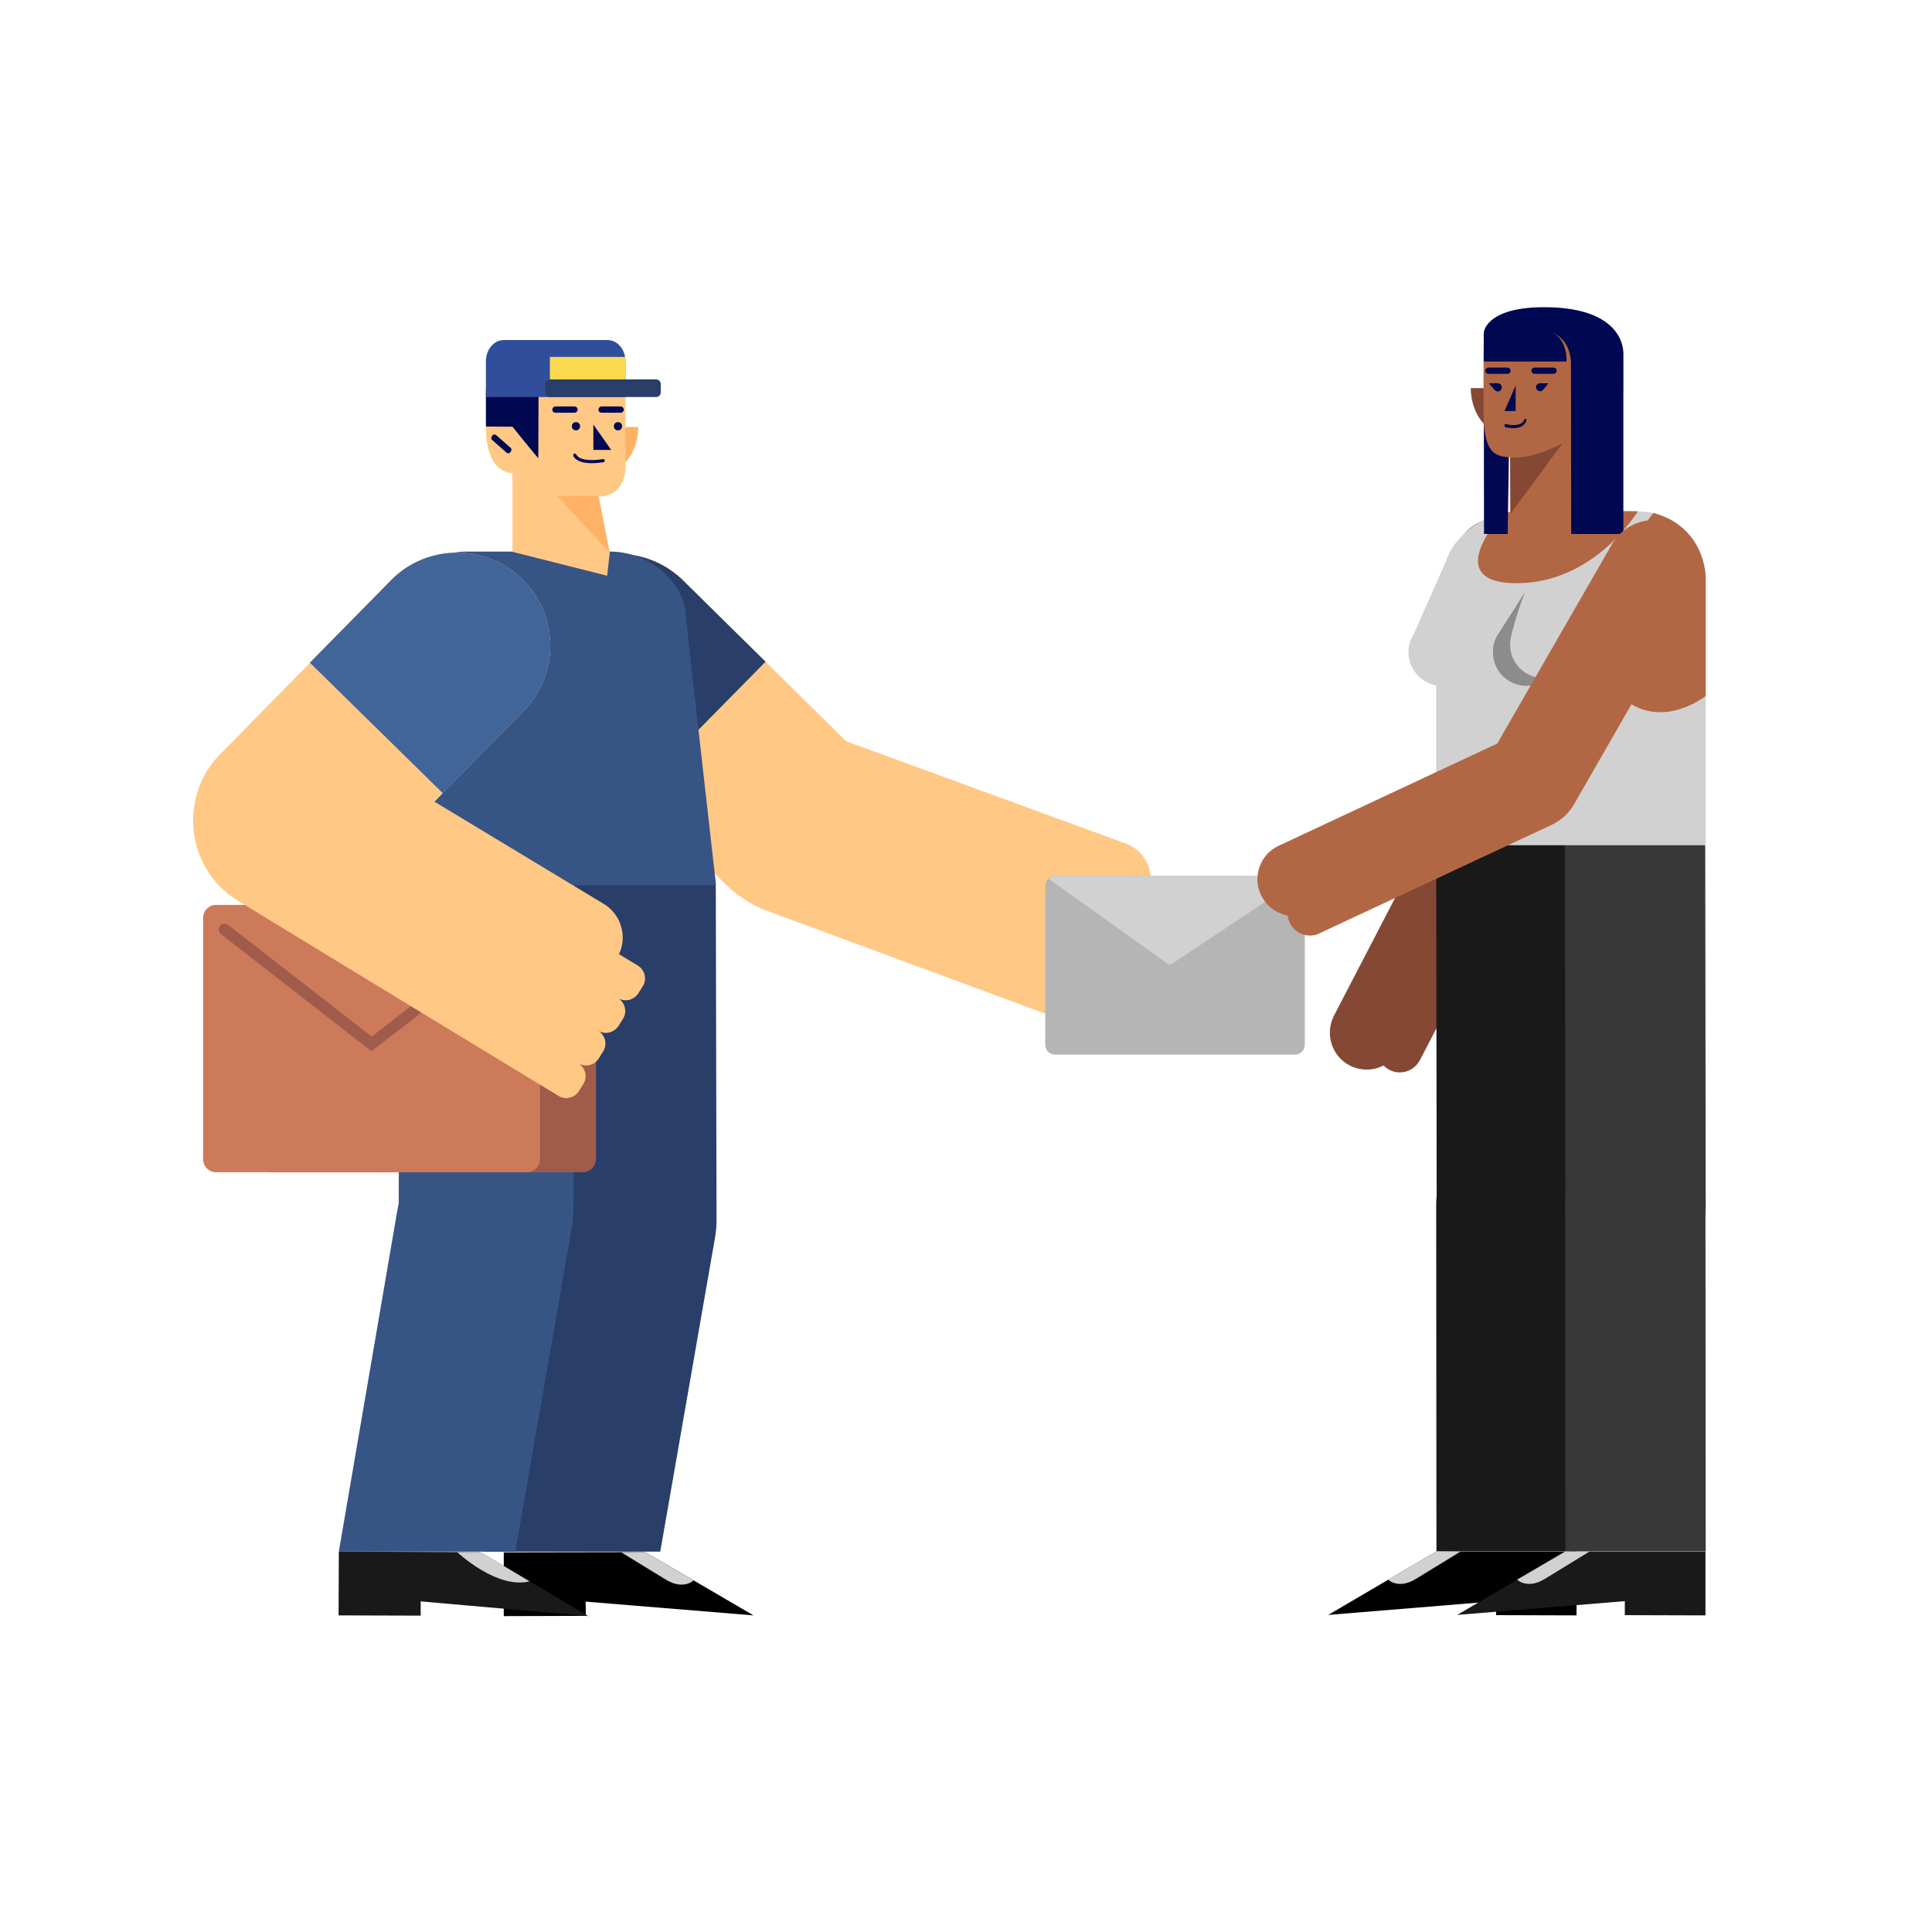 <?xml version="1.0" encoding="utf-8"?>
<!-- Generator: Adobe Illustrator 23.1.0, SVG Export Plug-In . SVG Version: 6.00 Build 0)  -->
<svg version="1.1" id="Capa_1" xmlns="http://www.w3.org/2000/svg" xmlns:xlink="http://www.w3.org/1999/xlink" x="0px" y="0px"
	 viewBox="0 0 800 800" enable-background="new 0 0 800 800" xml:space="preserve">
<g>
	<path fill="#FFC885" d="M466.2,349.3l-42.9-15.7l0,0l-79.6-29.1c-20-7.3-42.2,3-49.5,23c-7.3,20,3,42.2,23,49.5l79.3,29.3l0,0
		l66.3,24.5c3.2,1.2,6.7-0.5,7.9-3.7l1.2-3.2c1.2-3.2-0.5-6.7-3.7-7.9c3.2,1.2,6.7-0.5,7.9-3.7l1.2-3.2c1.2-3.2-0.5-6.7-3.7-7.9
		c3.2,1.2,6.7-0.5,7.9-3.7l1.2-3.2c1.2-3.2-0.5-6.7-3.7-7.9c3.2,1.2,6.7-0.5,7.9-3.7l1.2-3.2c1.2-3.2-0.5-6.7-3.7-7.9l-8.5-3.1
		C478.2,360.7,474,352.1,466.2,349.3z"/>
	<g>
		<path fill="#FFC885" d="M282.1,239.6c-15.7-14.5-40.1-13.5-54.6,2.2c-14.5,15.7-13.5,40.1,2.2,54.6l71.9,70.9
			c15.7,14.5,40.1,13.5,54.6-2.2c14.5-15.7,13.5-40.1-2.2-54.6L282.1,239.6z"/>
		<g>
			<path fill="#293E68" d="M262.8,329l54.2-55l-34.9-34.4c-15.7-14.5-40.1-13.5-54.6,2.2c-14.5,15.7-13.5,40.1,2.2,54.6L262.8,329z"
				/>
		</g>
	</g>
	<path fill="#293E68" d="M266.3,471.1c-19.7-3.3-38.4,10-41.7,29.7l-24.3,141.7h73.1L296,512.9C299.4,493.1,286.1,474.5,266.3,471.1
		z"/>
	<path fill="#293E68" d="M260.1,332.2c-20,0-36.2,16.3-36.1,36.3l0.3,136.5c0,20,16.3,36.2,36.3,36.1c20,0,36.2-16.3,36.1-36.3
		l-0.3-136.5C296.3,348.4,280.1,332.2,260.1,332.2z"/>
	<g>
		<polygon points="208.6,642.8 208.6,669.2 242.6,669.1 242.5,663.2 312,668.9 267.2,642.7 		"/>
		<path fill="#D1D1D1" d="M287.2,654.4c0,0-4.1,4.1-11.3-0.2c-7.1-4.3-18.6-11.4-18.6-11.4l9.9-0.1L287.2,654.4z"/>
	</g>
	<path fill="#365484" d="M201.8,328c-20-0.1-36.3,16.1-36.3,36.1l-0.4,136.5c-0.1,20,16.1,36.3,36.1,36.3
		c20,0.1,36.3-16.1,36.3-36.1l0.4-136.5C238,344.4,221.8,328.1,201.8,328z"/>
	<path fill="#365484" d="M206.3,471.1c-19.7-3.3-38.4,10-41.7,29.7l-24.3,141.7h73.1L236,512.9C239.4,493.1,226.1,474.5,206.3,471.1
		z"/>
	<g>
		<polygon fill="#191919" points="140.3,642.5 140.2,668.9 174.2,669 174.2,663.1 243.6,669.2 198.9,642.7 		"/>
		<path fill="#D1D1D1" d="M189.3,642.7c0,0,16.4,15.5,30,12.1l-20.3-12.1L189.3,642.7z"/>
	</g>
	<path fill="#365484" d="M284.1,256.1c0-15.3-15.9-27.7-31.2-27.7c-1.1,0-60.6,0-60.6,0l0,0c-14.8,0.5-26.7,12.5-26.9,27.5l0,0
		v110.7h131.1C296.5,366.6,284.1,257.2,284.1,256.1z"/>
	<path fill="#FFB266" d="M235.3,176.8c0,10.5,6.5,19,14.5,19c8,0,14.4-8.5,14.5-19H235.3z"/>
	<path fill="#FFC885" d="M222.9,163.1l-17.1,12c-0.7-0.2-4.6-0.7-4.6,1.7c0,19.8,11,19.1,11,19.1v32.6l39.2,9.9l1.1-9.5l-4.6-23.3
		c8.5,0,11.1-7.4,11.1-11.9l0-30.6H222.9z"/>
	<path fill="#000851" d="M230,170.9h7.9c0.7,0,1.3-0.6,1.3-1.3v0c0-0.7-0.6-1.3-1.3-1.3H230c-0.7,0-1.3,0.6-1.3,1.3v0
		C228.7,170.4,229.3,170.9,230,170.9z"/>
	<path fill="#000851" d="M249.1,170.9h7.9c0.7,0,1.3-0.6,1.3-1.3v0c0-0.7-0.6-1.3-1.3-1.3h-7.9c-0.7,0-1.3,0.6-1.3,1.3v0
		C247.8,170.4,248.4,170.9,249.1,170.9z"/>
	<path fill="#000851" d="M211.3,187.3l0.2-0.3c0.4-0.5,0.4-1.2-0.1-1.6l-5.9-5.2c-0.5-0.4-1.2-0.4-1.6,0.1l-0.2,0.3
		c-0.4,0.5-0.4,1.2,0.1,1.6l5.9,5.2C210.1,187.8,210.9,187.8,211.3,187.3z"/>
	<path fill="#000851" d="M245.1,191.8c-3,0-6.5-0.6-7.7-3c-0.2-0.3,0-0.7,0.3-0.9c0.3-0.2,0.7,0,0.9,0.3c1.5,3,8.5,2.4,11,1.9
		c0.4-0.1,0.7,0.2,0.8,0.5c0.1,0.4-0.2,0.7-0.5,0.8C249.6,191.4,247.5,191.8,245.1,191.8z"/>
	<circle fill="#000851" cx="238.5" cy="176.5" r="1.7"/>
	<circle fill="#000851" cx="255.9" cy="176.5" r="1.7"/>
	<g>
		<path fill="#A05B4B" d="M241.3,485.4H112.7c-3,0-5.4-2.4-5.4-5.4v-99.9c0-3,2.4-5.4,5.4-5.4h128.7c3,0,5.4,2.4,5.4,5.4V480
			C246.7,483,244.3,485.4,241.3,485.4z"/>
		<path fill="#CC7A5A" d="M218.2,485.4H89.5c-3,0-5.4-2.4-5.4-5.4v-99.9c0-3,2.4-5.4,5.4-5.4h128.7c3,0,5.4,2.4,5.4,5.4V480
			C223.6,483,221.1,485.4,218.2,485.4z"/>
		<path fill="#A05B4B" d="M153.8,435.3l-62.3-48.5c-1.1-0.8-1.2-2.3-0.4-3.4c0.8-1.1,2.3-1.2,3.4-0.4l59.4,46.2l59.6-46.2
			c1.1-0.8,2.6-0.6,3.4,0.4c0.8,1.1,0.6,2.6-0.4,3.4L153.8,435.3z"/>
	</g>
	<g>
		<path fill="#B5B5B5" d="M536.2,436.7h-99.3c-2.3,0-4.1-1.9-4.1-4.1v-65.8c0-2.3,1.9-4.1,4.1-4.1h99.3c2.3,0,4.1,1.9,4.1,4.1v65.8
			C540.3,434.8,538.5,436.7,536.2,436.7z"/>
		<path fill="#D1D1D1" d="M484.4,399.7l54.1-36c-0.8-0.6-1.7-1-2.8-1h-98.4c-1.2,0-2.3,0.5-3.1,1.2L484.4,399.7z"/>
	</g>
	<polygon fill="#000851" points="245.7,175.8 253.1,186.3 245.7,186.3 	"/>
	<path fill="#000851" d="M254.5,151.7l-30.8,0c0,0-3.9-0.4-6.3,1.4c-1.6-0.9-3.4-1.5-5.4-1.5c-6,0-10.8,4.9-10.8,10.8
		c0,0.4,0,14.2,0,14.2l11,0.1c0,0,9.9,12.3,10.7,13l0.1-26.7h35.9c0,0,0,0,0,0c0,0,0.1,0,0,0C258.8,163.1,259.4,151.7,254.5,151.7z"
		/>
	<path fill="#304E9C" d="M259,149.6c0-4.8-3.3-8.8-7.4-8.8h-43c-4.1,0-7.4,4-7.4,8.8c0,0.2,0,14.8,0,14.8H259
		C259,164.4,259,149.8,259,149.6z"/>
	<path fill="#293E68" d="M271.7,157.1h-44c-1.1,0-1.9,0.9-1.9,1.9v3.5c0,1.1,0.9,1.9,1.9,1.9h44c1.1,0,1.9-0.9,1.9-1.9V159
		C273.6,157.9,272.7,157.1,271.7,157.1z"/>
	<polygon fill="#FFB266" points="230.7,205.4 247.8,205.5 252.4,228.8 	"/>
	<path fill="#FFC885" d="M250.2,374.4l-39.1-23.6l0,0L138.6,307c-18.2-11-42-5.2-53,13.1c-11,18.2-5.2,42,13.1,53l72.2,44l0,0
		l60.4,36.7c2.9,1.8,6.7,0.8,8.5-2.1l1.8-2.9c1.8-2.9,0.8-6.7-2.1-8.5c2.9,1.8,6.7,0.8,8.5-2.1l1.8-2.9c1.8-2.9,0.8-6.7-2.1-8.5
		c2.9,1.8,6.7,0.8,8.5-2.1l1.8-2.9c1.8-2.9,0.8-6.7-2.1-8.5c2.9,1.8,6.7,0.8,8.5-2.1l1.8-2.9c1.8-2.9,0.8-6.7-2.1-8.5l-7.8-4.7
		C259.8,388,257.3,378.8,250.2,374.4z"/>
	<g>
		<path fill="#FFC885" d="M217.7,293.5c14.4-15.7,13.4-40.1-2.3-54.5c-15.7-14.4-40.1-13.4-54.5,2.3l-70.7,72
			c-14.4,15.7-13.4,40.1,2.3,54.5c15.7,14.4,40.1,13.4,54.5-2.3L217.7,293.5z"/>
		<g>
			<path fill="#426599" d="M128.3,274.4l55.1,54.1l34.3-35c14.4-15.7,13.4-40.1-2.3-54.5c-15.7-14.4-40.1-13.4-54.5,2.3L128.3,274.4
				z"/>
		</g>
	</g>
	<rect x="227.7" y="147.8" fill="#FCDA4F" width="31.3" height="9.3"/>
	<path fill="#844834" d="M621.8,214.3c11.1,0.3,19.8,9.5,19.5,20.5l-2.3,101c-0.3,11.1-9.5,19.8-20.5,19.5
		c-11.1-0.3-19.8-9.5-19.5-20.5l2.3-101C601.5,222.8,610.7,214,621.8,214.3z"/>
	<path fill="#844834" d="M601.1,326.7c5.1-9.8,17.2-13.6,27-8.5c9.8,5.1,13.6,17.2,8.5,27L588,438.9c0,0,0,0.1-0.1,0.1
		c-2.4,4.6-8,6.4-12.6,4c-0.9-0.5-1.7-1.1-2.4-1.8c-4.3,2.2-9.5,2.3-14,0c-7.5-3.9-10.4-13.1-6.5-20.7L601.1,326.7z"/>
	<path fill="#191919" d="M594.9,499.6l-0.2-151.1c0-16,13-29.1,29-29.1s29.1,13,29.1,29l0.2,151.1c0,16-13,29.1-29,29.1
		C607.9,528.7,594.9,515.7,594.9,499.6z"/>
	<path fill="#191919" d="M594.7,498.7c0-16,13-29,29-29.1c16,0,29,13,29.1,29l0.1,143.7l-58.1,0L594.7,498.7z"/>
	<g>
		<polygon points="652.9,642.4 652.8,668.9 619.5,668.8 619.5,663 550,668.7 594.8,642.4 		"/>
		<path fill="#D1D1D1" d="M574.8,654.1c0,0,4.1,4.1,11.3-0.2c7.1-4.3,18.6-11.4,18.6-11.4l-9.9-0.1L574.8,654.1z"/>
	</g>
	<path fill="#383838" d="M648.2,499.6L648,348.6c0-16,13-29.1,29-29.1c16,0,29.1,13,29.1,29l0.2,151.1c0,16-13,29.1-29,29.1
		C661.3,528.7,648.2,515.7,648.2,499.6z"/>
	<path fill="#383838" d="M648.1,498.7c0-16,13-29,29-29.1c16,0,29,13,29.1,29l0.1,143.7l-58.1,0L648.1,498.7z"/>
	<g>
		<polygon fill="#191919" points="706.2,642.4 706.2,668.9 672.8,668.8 672.8,663 603.4,668.7 648.2,642.4 		"/>
		<path fill="#D1D1D1" d="M628.2,654.1c0,0,4.1,4.1,11.3-0.2c7.1-4.3,18.6-11.4,18.6-11.4l-9.9-0.1L628.2,654.1z"/>
	</g>
	<path fill="#D1D1D1" d="M583.2,270.1c0-2.6,0.7-5,2-7.1l0,0l13.5-30.5c3.9-11.9,17.2-20.7,30.1-20.7c1.1,0,50.6,0,50.6,0
		c14.8,0.5,26.7,12.5,26.9,27.5l0,110.7H594.7v-66.1C588.2,282.6,583.2,276.9,583.2,270.1z"/>
	<path fill="#8C8C8C" d="M620.1,263l11.3-17.7c0,0-6.1,16.2-6.1,21.6c0,7.7,6.2,13.9,13.9,13.9c0.7,0,1.3-0.1,1.9-0.1
		c-2.4,2.1-5.6,3.3-9,3.3c-7.7,0-13.9-6.2-13.9-13.9C618.1,267.5,618.8,265,620.1,263z"/>
	<path fill="#B26744" d="M678.2,211.7c0,0-17.7,29.8-50.2,29.8c-32.5,0-5.4-29.2-5.4-29.2s3.1-0.4,11.1-0.7S678.2,211.7,678.2,211.7
		z"/>
	<path fill="#B26744" d="M684.6,212.4c0,0-36.7,46.8-17.4,71.6c17,21.8,39.1,4.2,39.1,4.2l0-48.9
		C706.3,239.2,706.3,218.2,684.6,212.4z"/>
	<polygon fill="#000851" points="625.2,160.7 624.3,221.1 614.5,221.1 614.4,152.9 	"/>
	<path fill="#844834" d="M638,160.7c0,10.5-6.5,19-14.5,19c-8,0-14.4-8.5-14.5-19H638z"/>
	<path fill="#B26744" d="M614.4,138.1h49.3c0,0,8.4-0.7,8.4,8.3c0,0,0,13.3,0,14.2c0,19.8-11,19.1-11,19.1v32.6l-35.7,14v-13.7
		l0-23.3c-8.5,0-11.1-4.6-11.1-20.1l0-22.4L614.4,138.1z"/>
	<path fill="#000851" d="M643.3,154.8h-7.9c-0.7,0-1.3-0.6-1.3-1.3l0,0c0-0.7,0.6-1.3,1.3-1.3h7.9c0.7,0,1.3,0.6,1.3,1.3l0,0
		C644.6,154.3,644,154.8,643.3,154.8z"/>
	<path fill="#000851" d="M624.2,154.8h-7.9c-0.7,0-1.3-0.6-1.3-1.3l0,0c0-0.7,0.6-1.3,1.3-1.3h7.9c0.7,0,1.3,0.6,1.3,1.3l0,0
		C625.5,154.3,624.9,154.8,624.2,154.8z"/>
	<path fill="#000851" d="M626.6,177.3c2.1,0,4.5-0.6,5.4-3c0.1-0.3,0-0.7-0.2-0.9c-0.2-0.2-0.5,0-0.6,0.3c-1,3-5.9,2.4-7.7,1.9
		c-0.2-0.1-0.5,0.2-0.5,0.5c0,0.4,0.1,0.7,0.4,0.8C623.5,176.9,624.9,177.3,626.6,177.3z"/>
	<polygon fill="#000851" points="627.6,159.6 623,170.2 627.6,170.2 	"/>
	<path fill="#000851" d="M639.4,127.2c28.4,0,32.8,13.3,32.8,19.2c0,0.4,0,74.7,0,74.7h-21.6l-0.1-71.4c-0.7-9.7-7.2-11.6-7.2-11.6
		s-24.9,7.7-28.8,11.6c0,0-0.1-8.6-0.1-11.6C614.4,135.6,617.7,127.2,639.4,127.2z"/>
	<path fill="#844834" d="M647,183.6c-14.1,7.2-21.7,5.8-21.7,5.8l0.2,23.3L647,183.6z"/>
	<path fill="#000851" d="M637.7,158.7h3.5l-2.1,2.6c0,0,0,0-0.1,0.1l-0.1,0.1l0,0c-0.3,0.3-0.7,0.5-1.2,0.5c-0.9,0-1.7-0.8-1.7-1.7
		S636.8,158.7,637.7,158.7z"/>
	<path fill="#000851" d="M616.5,158.7h3.7c0.9,0,1.7,0.8,1.7,1.7s-0.8,1.7-1.7,1.7c-0.5,0-0.9-0.2-1.2-0.5l0,0L616.5,158.7z"/>
	<path fill="#000851" d="M643.3,138.1h-28.8v11.6h34.2C648.7,140,643.3,138.1,643.3,138.1z"/>
	<path fill="#B26744" d="M694.8,218c9.6,5.5,12.9,17.8,7.3,27.4L651.8,333c-5.5,9.6-17.8,12.9-27.4,7.3c-9.6-5.5-12.9-17.8-7.3-27.4
		l50.4-87.6C673,215.8,685.3,212.5,694.8,218z"/>
	<path fill="#B26744" d="M625.3,305.4c10-4.7,22-0.3,26.6,9.7c4.7,10,0.3,22-9.7,26.6l-95.7,44.7c0,0-0.1,0-0.1,0.1
		c-4.7,2.2-10.2,0.2-12.4-4.5c-0.4-0.9-0.7-1.9-0.8-2.9c-4.7-0.9-8.9-3.9-11.1-8.6c-3.6-7.7-0.2-16.8,7.4-20.3L625.3,305.4z"/>
</g>
</svg>

